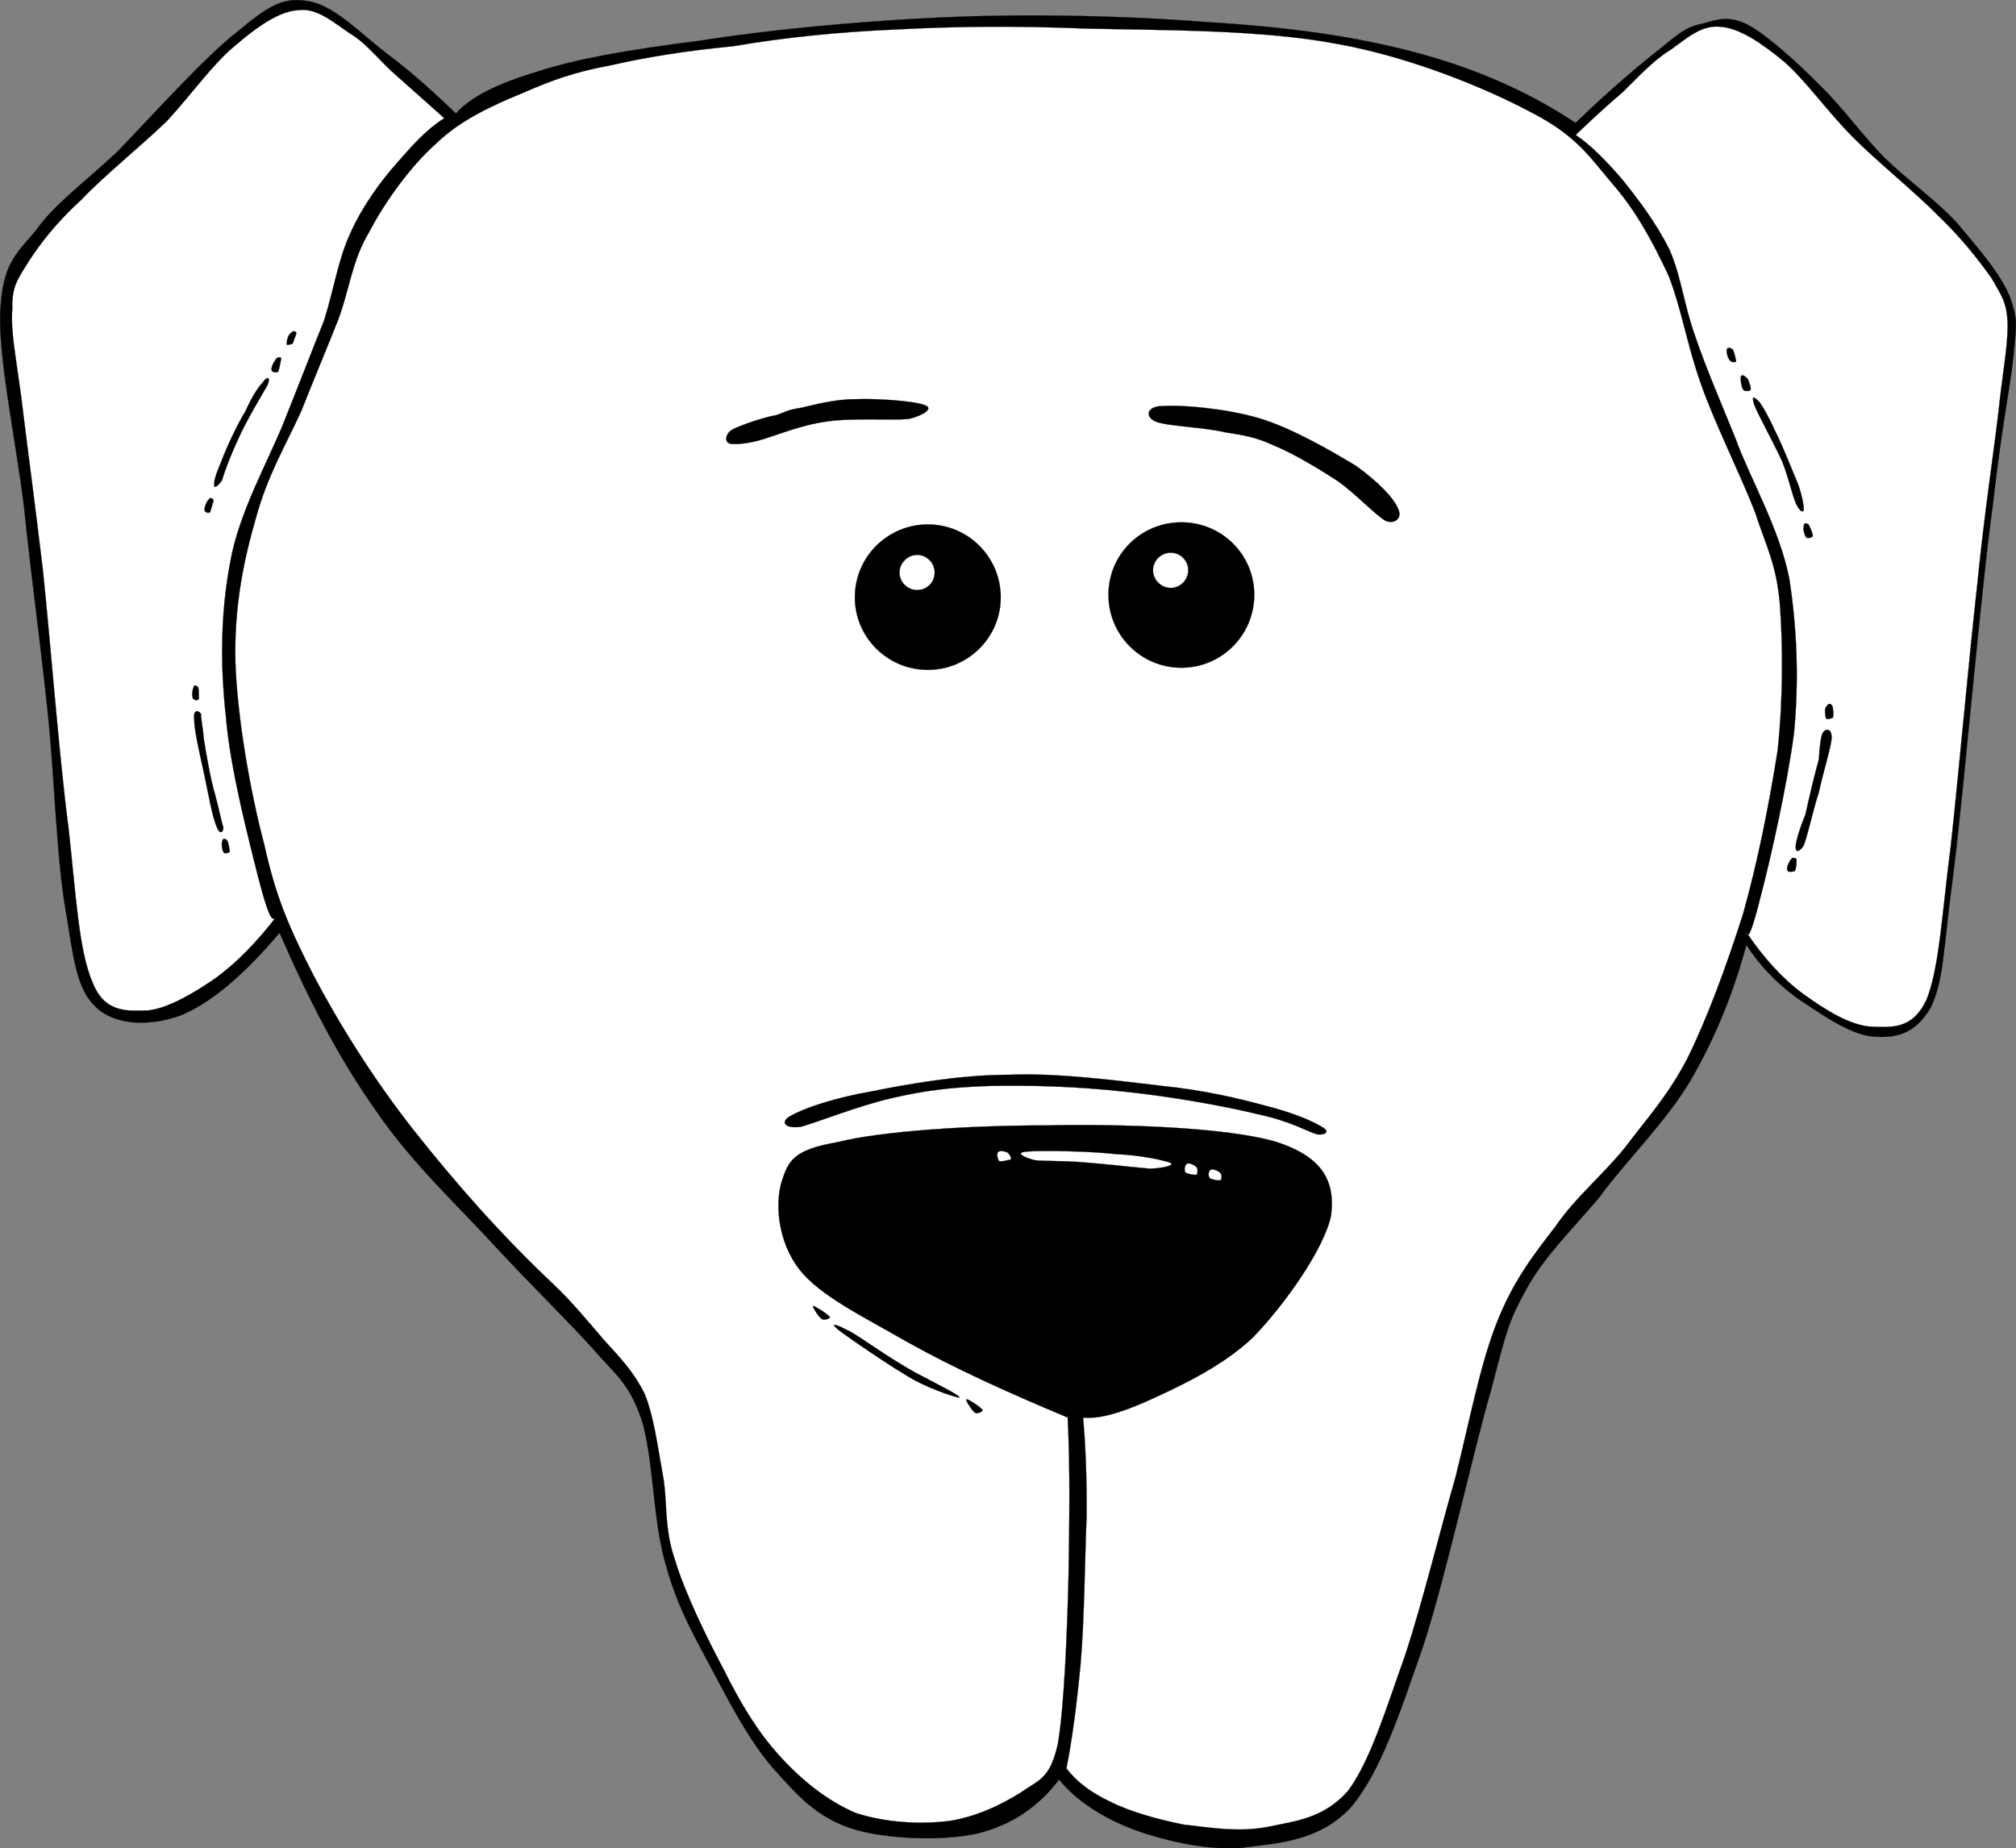 <svg xmlns="http://www.w3.org/2000/svg" version="1.0" viewBox="0 0 358.626 328.853"><rect x="0" y="0" width="358.626" height="328.853" fill="#808080" stroke="none"/><g stroke="#000" stroke-width=".036" stroke-miterlimit="10" fill-rule="evenodd"><path d="M81.099 20.195c-4.122-3.968-8.013-7.479-12.515-10.836C63.851 5.696 59.348.887 54.77.2c-4.426-.762-7.021.84-12.517 5.419-5.799 4.503-15.263 15.034-21.292 21.293-6.105 5.724-11.294 9.387-14.652 14.194C2.492 45.533.508 47.212.051 55.301c-.382 8.318 2.67 22.514 4.197 34.647 1.221 12.062 2.9 23.962 4.197 36.332 1.297 12.28 1.603 26.63 3.281 35.94 1.45 8.78 1.908 13.89 5.495 17.1 3.358 3.12 9.54 3.35 15.034 1.29 5.418-2.29 11.142-7.17 17.477-14.65 5.113 11.75 10.455 22.21 17.171 31.67 6.411 9.46 15.109 17.4 21.672 24.65 6.335 6.79 12.215 12.52 16.715 17.48 4.27 4.96 6.41 6.02 8.77 12.59 2.14 6.56 2.06 17.78 4.2 25.41 1.91 7.1 4.12 11.3 7.48 17.56 3.28 6.1 7.1 13.88 11.75 19.23 4.43 4.96 7.79 8.77 14.2 10.84 5.95 1.83 15.87 2.21 22.13.83 6.18-1.52 10.84-4.73 14.58-9.61 3.13 3.81 7.55 6.64 12.97 8.78 5.34 1.98 13.05 3.89 19.61 3.35 6.49-.84 13.59-1.14 19.24-7.1 5.34-6.26 8.69-16.56 12.97-28.84 4.12-12.67 8.93-34.8 12.06-45.49 2.82-10.84 3.13-12.21 6.26-17.93 3.13-5.73 7.93-10.38 12.97-16.33 4.66-6.42 11.83-13.36 16.26-20.84 4.42-7.63 7.63-15.57 9.92-24.11 2.29 3.58 5.19 6.63 9 9.46 3.97 2.59 9.31 6.56 13.66 6.87 4.12.3 7.41-.54 10.15-5.19 2.37-5.12 2.06-9.24 4.05-24.12 1.9-15.18 4.81-49.6 6.94-64.944 1.76-15.34 2.98-20.299 3.67-26.405.61-6.411.83-6.792-.54-10.837-1.83-4.503-5.87-8.929-9.46-13.279-3.89-4.198-8.85-7.632-12.82-11.524-4.12-4.122-7.56-9.082-11.45-12.822-4.12-4.197-9.31-8.852-12.67-10.76-3.59-1.908-5.72-1.069-8.16-.382-2.6.534-3.67 1.145-7.33 4.197-3.89 3.052-8.93 7.25-15.42 13.508-8.01-5.342-17.47-9.616-28.39-12.515-11.14-2.977-23.12-4.58-37.16-5.419-14.27-1.145-32.05-1.527-47.17-.839-15.18.686-31.52 2.289-43.42 4.197-12.06 1.525-21.45 3.129-28.466 5.418-7.325 2.216-11.905 4.506-14.575 7.481z"/><path d="M49.122 163.14c-3.358 4.35-6.792 7.93-10.608 10.76-3.892 2.74-8.624 5.49-12.135 5.87-3.663.08-7.632.54-9.845-4.81-2.519-5.72-2.976-15.33-4.35-27.7-1.679-12.67-3.206-33.12-4.579-46.02-1.527-12.817-2.9-22.891-3.816-30.522-1.068-7.938-1.907-11.83-1.602-15.799-.076-4.121.993-5.266 2.9-8.395 2.136-3.281 4.96-6.944 9.386-10.99 4.045-4.273 10.609-9.54 15.264-14.042 4.351-4.731 8.09-10.074 12.058-13.355 3.816-3.281 7.861-6.182 11.295-6.334 3.282-.458 6.257 2.213 9.235 4.198 2.976 1.754 5.266 4.96 8.318 7.554 2.9 2.595 5.419 4.809 8.394 7.48-2.975 1.832-5.493 4.58-8.394 7.938-2.899 3.204-6.257 7.86-8.318 12.516-2.137 4.579-2.901 9.845-4.657 15.492-2.213 5.495-4.197 10.685-7.096 17.935-2.824 7.098-8.089 16.255-9.616 25.104-1.679 8.7-1.831 18.09-.763 27.55.763 9.47 4.274 22.59 5.8 28.77 1.602 6.03 2.366 8.02 3.129 6.8z" fill="#fff"/><path d="M39.506 85.446c.458-1.679 1.527-4.426 2.9-7.402 1.374-3.129 4.198-7.785 5.189-9.54.688-1.832-.381-1.298-.839-.458-.686.611-1.984 2.595-3.053 5.037-1.45 2.366-3.357 6.411-4.273 8.854-.916 2.213-1.45 3.586-1.298 4.425-.152.534.611.228 1.374-.916zM37.216 88.804c-.458.305-.84 1.374-.84 1.984.153.306.382.534.993.382.152-.458.458-1.602.611-1.984.076-.535-.764-.764-.764-.382zM48.893 64.23c-.305.305-.764 1.374-.534 1.756.229.229.611.381 1.145.152.152-.382.534-2.365.534-2.442-.458-.229-.84-.154-1.145.534zM51.717 59.27c-.534.381-.764 1.449-.687 2.06.077.077.534 0 1.068-.229.077-.458.688-1.679.611-1.908-.381-.457-.611-.229-.992.077zM34.546 128.03c0 1.91.991 6.11 1.755 9.62.687 3.13 1.45 7.78 2.289 9.54.458 1.29 1.145.99 1.145 0-.381-1.07-.763-3.29-1.449-5.73-.839-2.82-1.604-7.32-1.985-9.69-.229-2.52-.61-4.2-.534-4.73-.459-.76-1.45-.84-1.221.99zM34.469 122.23c-.229.38-.381 1.45-.152 2.06.229.23.686.46 1.068.08-.077-.61.076-1.68-.153-2.06-.076-.31-.915-.54-.763-.08zM39.583 149.55c-.229.31-.152 1.61.229 2.14.076.23.916.07 1.068-.15-.076-.61-.229-1.68-.458-1.99-.229-.38-.916-.38-.839 0z"/><path d="M310.73 165.96c2.98 4.43 6.34 8.16 10.08 10.91 3.74 2.67 8.16 5.57 12.13 5.8 3.59.08 7.25.54 9.77-4.81 2.29-5.72 2.75-15.33 4.35-27.7 1.38-12.67 3.21-33.12 4.66-46.02 1.3-12.971 2.82-22.739 3.74-30.448.84-7.938 1.68-11.752 1.68-15.873-.08-4.121-1.15-5.266-2.9-8.396-2.37-3.282-5.19-6.945-9.39-10.989-4.2-4.274-10.76-9.54-15.26-14.043-4.66-4.731-8.4-10.073-12.14-13.355-4.04-3.358-8.01-6.029-11.29-6.258-3.59-.458-6.26 2.213-9.16 4.197-3.06 1.908-5.65 4.808-8.4 7.479-2.9 2.443-5.57 4.961-8.31 7.555 2.74 1.833 5.41 4.58 8.31 7.938 2.75 3.435 6.03 7.708 8.4 12.515 2.06 4.656 2.52 9.693 4.58 15.416 1.83 5.419 4.19 10.838 7.1 18.011 2.59 7.175 7.86 16.104 9.61 25.031 1.37 8.7 1.76 18.09.84 27.55-1.22 9.31-4.27 22.75-5.88 28.85-1.45 5.8-2.29 8.01-2.52 6.64z" fill="#fff"/><path d="M319.51 89.643c-.76-1.755-1.3-4.578-2.52-7.631-1.45-3.206-4.27-8.243-4.96-10.075-.53-1.754.08-1.297.99-.381.61.839 1.68 2.747 2.9 5.417 1.3 2.596 2.83 6.563 3.97 9.235.77 2.289.99 3.815.99 4.578-.3.461-.76.079-1.37-1.143zM321.72 93.307c.23.381.69 1.45.77 2.061-.23.382-.92.382-1.15.306-.46-.611-.61-1.679-.46-2.061 0-.612.38-.612.84-.306zM310.96 67.511c.08.229.61 1.527.46 1.832-.23.306-1.14.306-1.3 0-.38-.382-.61-2.366-.38-2.442.16-.305.77 0 1.22.61zM308.29 62.246c.15.306.54 1.603.54 2.136-.46.077-.84.077-1.15-.305-.46-.609-.61-1.679-.46-1.983.08-.23.54-.383 1.07.152zM325.84 131.31c-.15 1.83-1.6 6.34-2.29 9.69-1.06 3.13-1.98 7.79-2.74 9.54-.99 1.3-1.45 1-1.37 0 .07-1.06.76-3.28 1.75-5.72.61-2.82 1.68-7.32 2.36-9.69.16-2.52.39-4.2.69-4.73.38-.69 1.6-1.07 1.6.91zM325.92 125.51c.15.31.31 1.61.15 2.14-.45.23-.99.46-1.29.08-.08-.61-.31-1.68.15-2.07.3-.45.53-.61.99-.15zM319.59 152.91c0 .38 0 1.45-.31 2.06-.38.15-1.22.23-1.3-.07-.3-.62.39-1.68.61-1.99.16-.38.77-.38 1 0z"/><path d="M130.48 8.214c-8.63.839-15.65 1.983-21.98 3.434-6.26 1.145-10.458 2.672-15.495 4.885-5.19 2.136-10.991 4.731-15.341 8.929-4.578 4.045-9.158 10.379-11.981 15.798-3.052 5.037-3.511 10.226-5.495 15.568-2.06 5.19-4.273 10.456-6.64 16.408-2.747 6.028-6.029 11.447-8.09 19.156-2.136 7.402-3.815 15.568-3.586 25.338.305 9.61 2.594 22.97 5.113 32.43 2.06 9.31 4.273 14.5 8.7 23.2 4.35 8.32 10.76 18.7 18.086 27.94 7.25 9.15 15.188 18.23 24.727 27.24 3.362 3.2 6.032 6.49 8.932 9.85 2.75 3.05 5.26 5.57 7.25 9.61 1.6 3.9 2.29 9.24 3.2 14.27.92 4.66.16 9.31 2.14 15.11 1.76 5.88 5.57 13.74 8.78 19.77 2.9 5.8 5.87 10.84 9.76 15.11 3.82 4.27 8.48 8.09 13.67 10.3 5.19 1.68 11.14 2.06 16.41 1.45 4.88-.69 9.61-2.97 12.97-5.11 3.2-2.29 5.11-2.29 6.56-8.55 1.15-6.72 1.68-20.15 1.91-29.99.15-9.92.3-18.93-.15-28.16-10.99-4.58-20.46-8.93-28.39-13.36-8.09-4.65-15.72-8.31-19.39-13.05-3.81-4.96-4.27-11.6-3.13-15.49 1.22-3.66 1.91-5.72 10-7.1 7.86-1.98 23.58-2.97 36.86-2.97 13.05-.31 32.51.3 41.29 2.97 8.17 2.68 10.38 7.02 9.61 13.05-1.14 5.8-8.24 15.88-13.88 21.68-5.58 5.34-13.67 9-18.7 11.29-5.12 2.29-8.86 3.28-11.52 2.98.38 4.5.68 10.3.61 17.7-.31 7.41-.39 18.48-1.07 26.18-.69 7.4-1.53 13.59-2.52 18.55 1.75 2.29 4.27 4.27 7.86 5.95 3.28 1.68 8.39 3.13 12.97 4.04 4.73.54 9.54 1.38 14.73.46 5.04-1.07 10.08-1.45 14.5-6.41 4.05-5.42 6.87-14.88 10.23-24.27 3.13-9.54 6.1-21.82 8.93-31.59 2.52-10.08 4.35-19.85 7.25-27.25 2.9-7.48 6.49-12.13 10.45-17.25 3.59-5.26 8.4-9.15 12.37-14.04 3.89-5.19 7.63-9.16 11.21-16.02 3.59-7.33 6.87-16.26 9.85-25.57 2.67-9.46 4.73-20 6.18-29.23.99-9.46.92-18.7.39-25.95-.62-7.09-2.3-9.918-4.43-16.405-2.6-6.716-7.18-15.798-9.62-22.818-2.52-7.098-3.43-13.279-5.72-19.156-2.83-6.105-5.88-11.677-10-16.409-4.2-4.96-6.49-8.623-14.5-12.744-8.17-4.351-21.37-9.77-34.34-12.134-13.59-2.595-31.45-2.442-44.72-2.748-13.13-.534-23.51-.381-33.81.153-10.61.457-20.08 1.448-29 2.975z" fill="#fff"/><path d="M152.07 106.28c0 7.1 5.8 12.9 12.98 12.9 7.17 0 12.97-5.8 12.97-12.9 0-7.173-5.8-12.974-12.97-12.974-7.18.001-12.98 5.801-12.98 12.974z"/><path d="M160.01 101.85c0 1.76 1.45 3.13 3.13 3.13 1.75 0 3.13-1.37 3.13-3.13 0-1.67-1.38-3.125-3.13-3.125-1.68.001-3.13 1.455-3.13 3.125z" fill="#fff"/><path d="M197.18 105.82c0 7.18 5.8 12.98 12.97 12.98s12.97-5.8 12.97-12.98c0-7.172-5.8-12.894-12.97-12.894s-12.97 5.722-12.97 12.894z"/><path d="M205.11 101.47c0 1.68 1.45 3.13 3.13 3.13 1.76 0 3.13-1.45 3.13-3.13a3.093 3.093 0 00-3.13-3.127c-1.68 0-3.13 1.374-3.13 3.127z" fill="#fff"/><path d="M142.53 72.548c2.37-.534 5.88-1.526 9.69-1.526 3.59-.153 10.54.305 12.29 1.068 1.68.534-.23 1.831-2.82 2.441-3.05.305-10.07-.229-14.58.459-4.65.609-9.08 2.519-12.05 3.358-2.9.763-4.51.686-5.12.609-1.22-.304-.84-1.831.31-2.519 1.45-.762 5.57-2.213 7.93-2.594 1.84-.685 1.91-.914 4.35-1.296zM207.02 72.243c3.05-.229 10.84.382 16.87 2.138 5.72 1.679 12.89 5.8 17.4 8.547 3.89 2.824 6.63 5.648 7.4 7.555.84 1.604-.46 2.824-2.14 2.213-1.83-.991-5.34-4.807-8.47-7.02-3.44-2.29-8.24-5.113-11.45-6.412-3.28-1.526-5.42-1.831-8.77-2.365-3.82-.916-10.38-1.068-12.29-1.907-1.99-.841-1.6-2.825 1.45-2.749zM140.78 198.47c2.06-1.22 7.55-3.13 14.12-4.27 6.48-1.3 15.79-2.98 24.65-2.98 8.54-.38 19.46 1.07 27.17 1.98 7.55.77 13.58 2.22 18.39 3.52 4.81 1.22 8.24 2.67 9.99 3.74 1.45.76.92 1.52-.76 1.37-1.83-.53-4.65-2.29-10.22-3.51-6.19-1.53-16.03-3.28-24.27-4.12-8.47-.92-16.72-1.15-23.81-.99-7.03.23-11.68.84-17.25 2.13-5.8 1.3-13.28 4.28-16.26 5.12-3.13.45-3.81-1-1.75-1.99zM149.17 236.63c1.99 1.52 9.47 6.64 13.36 8.85 3.51 1.91 8.39 3.44 8.16 3.13-.38-.76-7.17-3.81-10.37-5.88-3.59-2.13-7.33-4.88-9.16-5.87-2.06-1.07-3.9-1.83-1.99-.23zM144.67 232.35c-.31-.07.92 1.99 1.6 2.37.54.15 1.3-.08 1.38-.38-.46-.61-2.83-2.06-2.98-1.99zM171.92 248.99c-.31-.07.99 1.99 1.52 2.37.54.23 1.3-.23 1.38-.46-.31-.54-2.75-2.14-2.9-1.91z"/><path d="M182.75 204.88c2.37-.23 11.37-.08 15.8.46 4.2.15 8.39 1.07 9.61 1.52.84.46-.91.92-3.51 1.07-2.82-.23-8.62-.91-12.05-1.14-3.59-.31-7.03-.16-8.55-.38-1.83-.46-3.74-1.38-1.3-1.53zM211.22 207.02c.23-.15 1.14.15 1.6.61.31.3.23 1.07.08 1.37-.61.08-1.68-.15-1.99-.38-.38-.38-.07-1.6.31-1.6zM215.42 208.09c.15-.16 1.29.15 1.67.61.31.38.23.91.08 1.29-.61.08-1.68-.15-1.98-.38-.31-.45-.23-1.37.23-1.52zM177.56 204.96c.23-.31 1.22-.16 1.76.15.23.38.68.69.46 1.22-.38 0-1.76.46-2.06.23-.31-.46-.46-1.37-.16-1.6z" fill="#fff"/></g></svg>